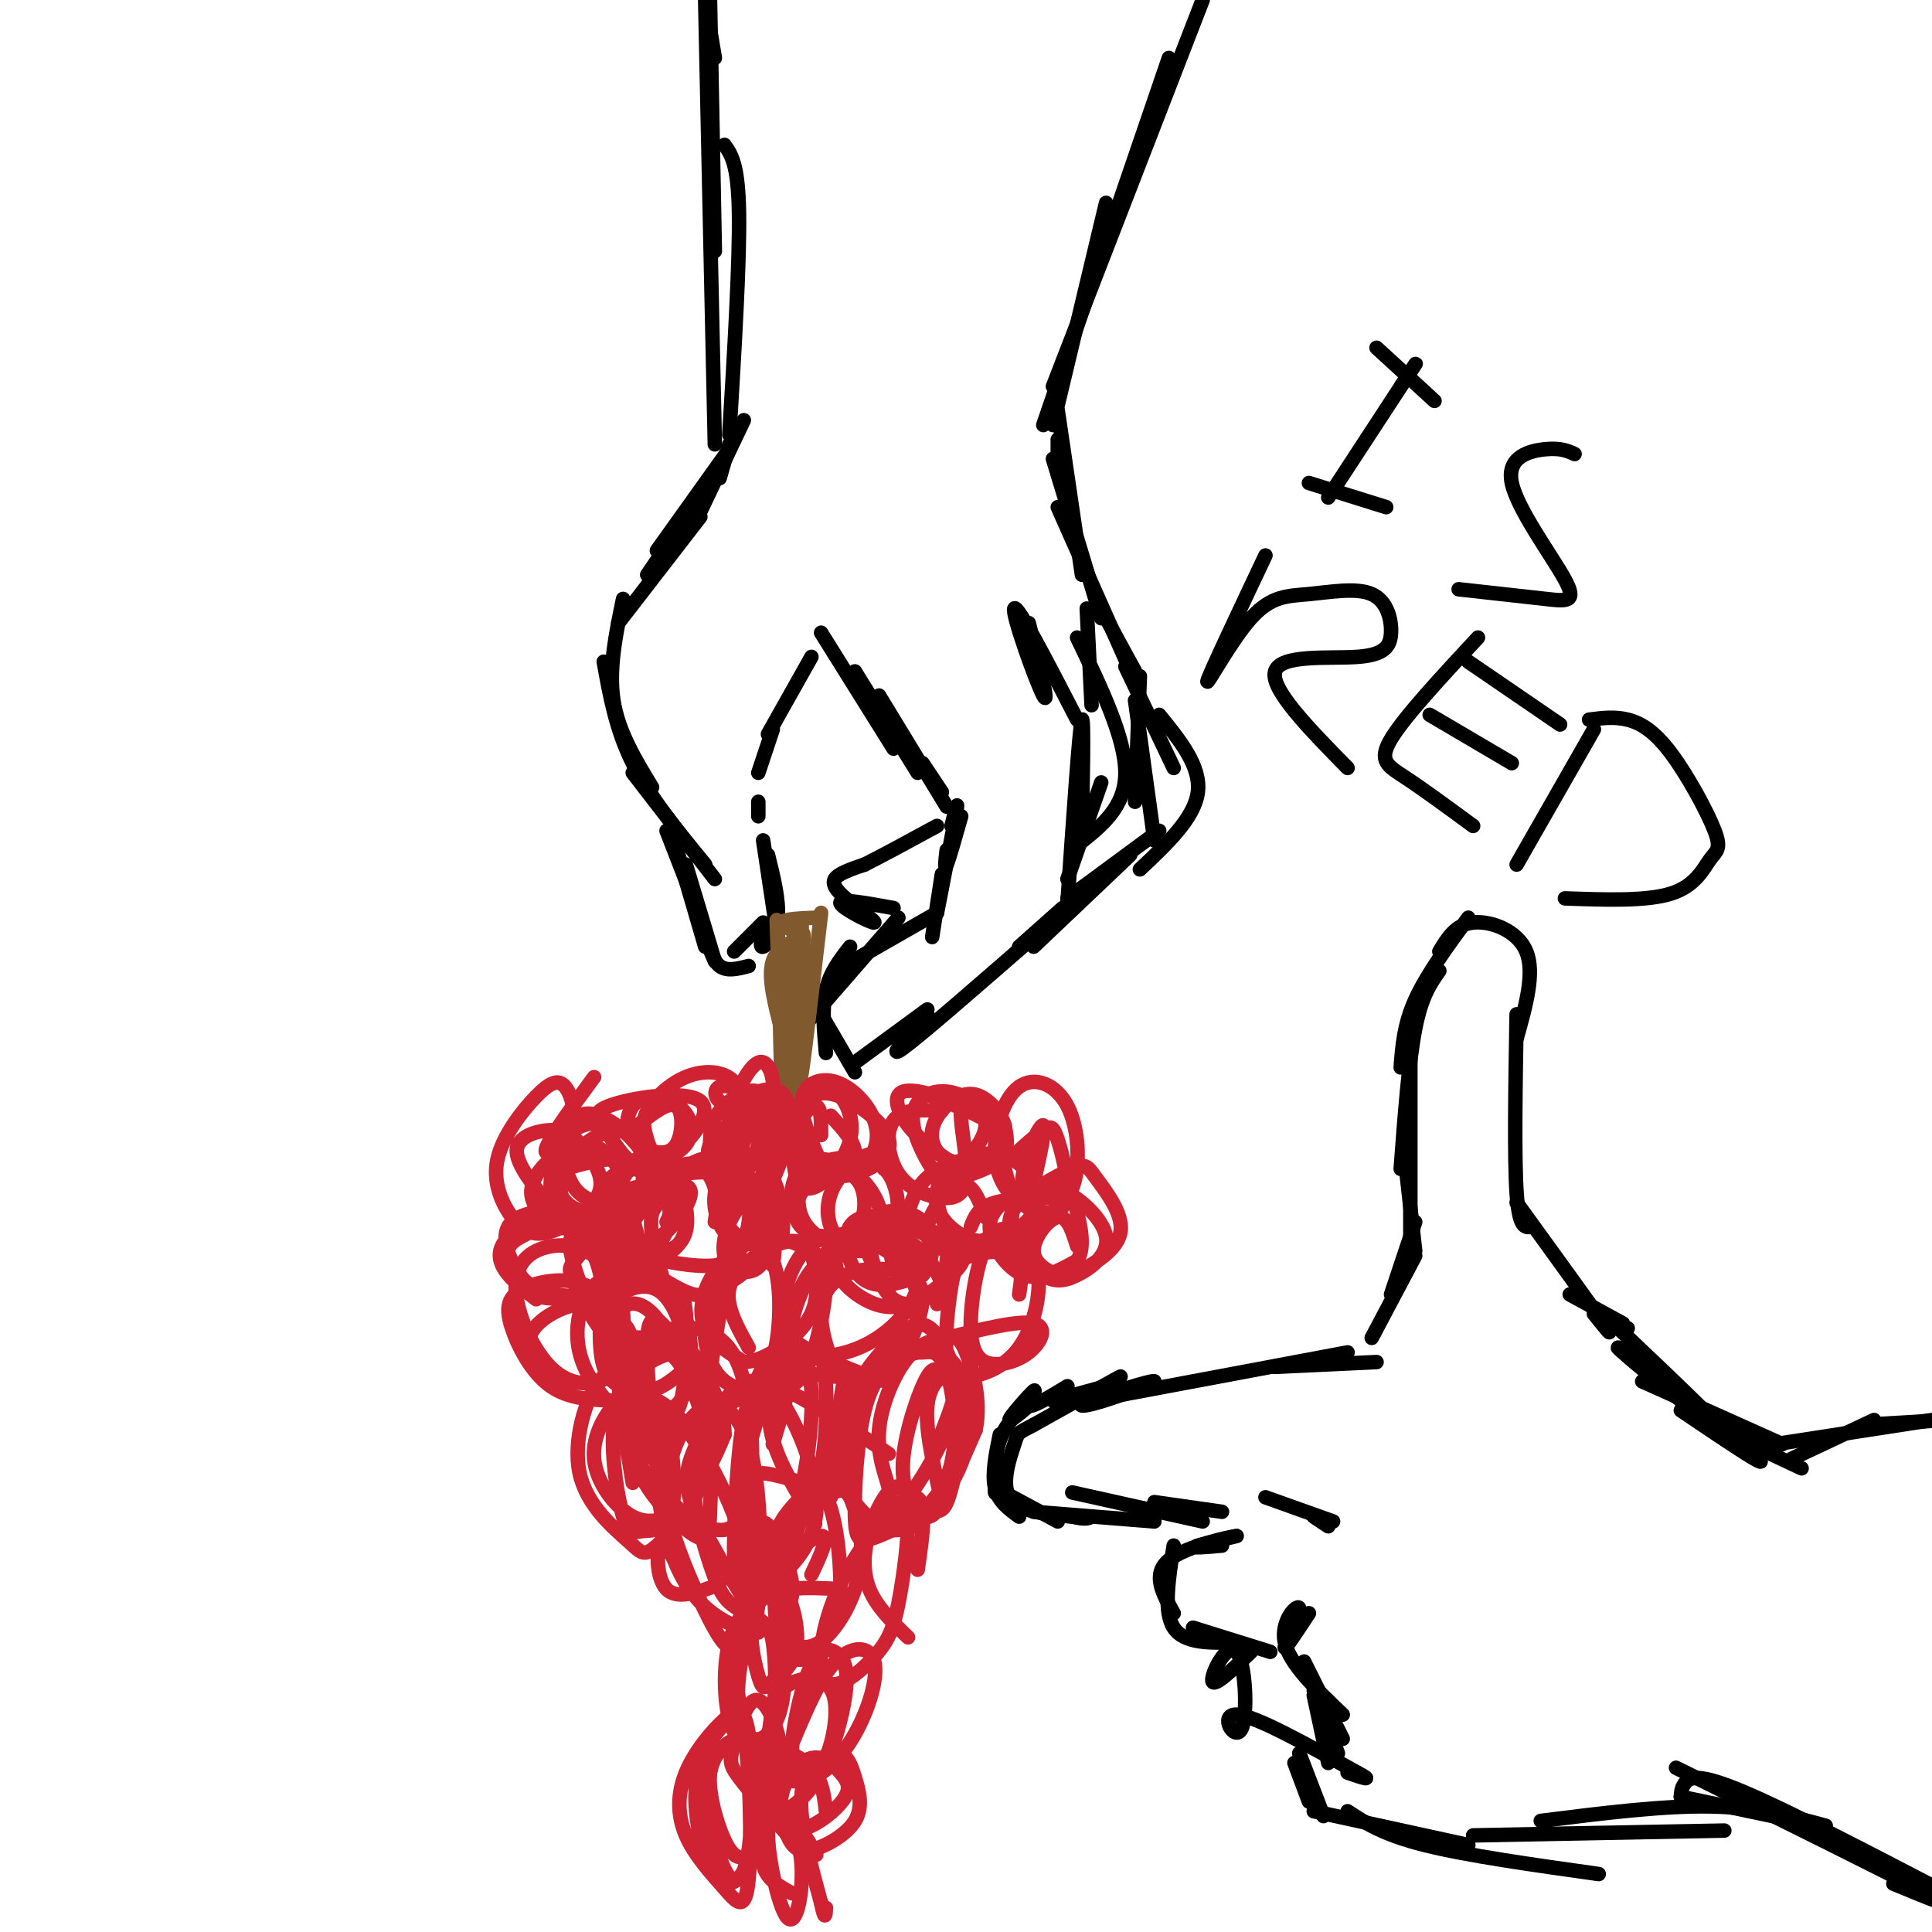 <svg viewBox='0 0 400 400' version='1.1' xmlns='http://www.w3.org/2000/svg' xmlns:xlink='http://www.w3.org/1999/xlink'><g fill='none' stroke='rgb(0,0,0)' stroke-width='3' stroke-linecap='round' stroke-linejoin='round'><path d='M147,6c0.000,0.000 1.000,6.000 1,6'/><path d='M147,0c0.000,0.000 1.000,52.000 1,52'/><path d='M146,0c0.000,0.000 2.000,92.000 2,92'/><path d='M150,30c1.417,2.000 2.833,4.000 3,14c0.167,10.000 -0.917,28.000 -2,46'/><path d='M151,92c0.000,0.000 -2.000,7.000 -2,7'/><path d='M154,87c0.000,0.000 -10.000,21.000 -10,21'/><path d='M151,93c0.000,0.000 -15.000,21.000 -15,21'/><path d='M149,97c0.000,0.000 -15.000,22.000 -15,22'/><path d='M145,107c0.000,0.000 -17.000,22.000 -17,22'/><path d='M129,124c-1.500,7.250 -3.000,14.500 -2,21c1.000,6.500 4.500,12.250 8,18'/><path d='M125,137c1.250,7.000 2.500,14.000 6,21c3.500,7.000 9.250,14.000 15,21'/><path d='M131,160c0.000,0.000 17.000,22.000 17,22'/><path d='M249,0c0.000,0.000 -31.000,80.000 -31,80'/><path d='M242,12c0.000,0.000 -26.000,76.000 -26,76'/><path d='M229,42c0.000,0.000 -11.000,46.000 -11,46'/><path d='M138,172c0.000,0.000 7.000,18.000 7,18'/><path d='M139,172c0.000,0.000 7.000,24.000 7,24'/><path d='M142,179c0.000,0.000 6.000,20.000 6,20'/><path d='M146,193c0.750,2.917 1.500,5.833 3,7c1.500,1.167 3.750,0.583 6,0'/><path d='M152,197c0.000,0.000 6.000,-6.000 6,-6'/><path d='M158,193c-0.378,1.644 -0.756,3.289 0,3c0.756,-0.289 2.644,-2.511 3,-6c0.356,-3.489 -0.822,-8.244 -2,-13'/><path d='M161,194c0.000,0.000 -3.000,-20.000 -3,-20'/><path d='M157,169c0.000,0.000 0.000,-3.000 0,-3'/><path d='M157,160c0.000,0.000 3.000,-9.000 3,-9'/><path d='M159,152c0.000,0.000 9.000,-16.000 9,-16'/><path d='M170,131c0.000,0.000 15.000,24.000 15,24'/><path d='M177,139c0.000,0.000 13.000,21.000 13,21'/><path d='M182,144c0.000,0.000 14.000,23.000 14,23'/><path d='M191,158c0.000,0.000 4.000,6.000 4,6'/><path d='M199,169c-1.250,4.417 -2.500,8.833 -3,10c-0.500,1.167 -0.250,-0.917 0,-3'/><path d='M197,171c0.750,-3.000 1.500,-6.000 1,-3c-0.500,3.000 -2.250,12.000 -4,21'/><path d='M195,181c0.000,0.000 -2.000,13.000 -2,13'/><path d='M194,189c0.000,0.000 -21.000,12.000 -21,12'/><path d='M186,190c0.000,0.000 -20.000,23.000 -20,23'/><path d='M176,196c-2.083,2.667 -4.167,5.333 -5,9c-0.833,3.667 -0.417,8.333 0,13'/><path d='M170,210c0.000,0.000 7.000,12.000 7,12'/><path d='M177,220c0.000,0.000 15.000,-11.000 15,-11'/><path d='M192,210c-4.333,4.833 -8.667,9.667 -5,7c3.667,-2.667 15.333,-12.833 27,-23'/><path d='M211,196c0.000,0.000 9.000,-8.000 9,-8'/><path d='M221,187c1.267,-18.467 2.533,-36.933 3,-38c0.467,-1.067 0.133,15.267 0,20c-0.133,4.733 -0.067,-2.133 0,-9'/><path d='M223,149c-6.222,-12.044 -12.444,-24.089 -13,-23c-0.556,1.089 4.556,15.311 6,18c1.444,2.689 -0.778,-6.156 -3,-15'/><path d='M219,91c0.000,0.000 0.000,7.000 0,7'/><path d='M219,85c0.000,0.000 5.000,34.000 5,34'/><path d='M218,95c0.000,0.000 10.000,33.000 10,33'/><path d='M219,105c0.000,0.000 16.000,36.000 16,36'/><path d='M229,128c0.000,0.000 6.000,11.000 6,11'/><path d='M236,140c0.000,0.000 -1.000,26.000 -1,26'/><path d='M235,145c0.000,0.000 4.000,29.000 4,29'/><path d='M240,172c0.000,0.000 -19.000,14.000 -19,14'/><path d='M234,177c0.000,0.000 -20.000,19.000 -20,19'/><path d='M225,126c0.000,0.000 1.000,20.000 1,20'/><path d='M223,132c5.000,10.417 10.000,20.833 10,28c0.000,7.167 -5.000,11.083 -10,15'/><path d='M228,162c0.000,0.000 -7.000,20.000 -7,20'/><path d='M185,188c-5.646,-1.029 -11.292,-2.057 -11,-1c0.292,1.057 6.522,4.201 7,4c0.478,-0.201 -4.794,-3.746 -7,-6c-2.206,-2.254 -1.344,-3.215 0,-4c1.344,-0.785 3.172,-1.392 5,-2'/><path d='M179,179c3.333,-1.667 9.167,-4.833 15,-8'/><path d='M233,138c0.000,0.000 10.000,21.000 10,21'/><path d='M240,148c4.333,5.333 8.667,10.667 8,16c-0.667,5.333 -6.333,10.667 -12,16'/></g>
<g fill='none' stroke='rgb(129,89,47)' stroke-width='3' stroke-linecap='round' stroke-linejoin='round'><path d='M170,189c-1.667,14.333 -3.333,28.667 -4,33c-0.667,4.333 -0.333,-1.333 0,-7'/><path d='M166,202c0.308,-6.438 0.616,-12.876 0,-5c-0.616,7.876 -2.157,30.066 -2,27c0.157,-3.066 2.011,-31.389 2,-32c-0.011,-0.611 -1.888,26.489 -2,30c-0.112,3.511 1.539,-16.568 2,-23c0.461,-6.432 -0.270,0.784 -1,8'/><path d='M165,207c-0.167,1.667 -0.083,1.833 0,2'/><path d='M169,190c-3.458,0.143 -6.917,0.286 -7,1c-0.083,0.714 3.208,2.000 3,3c-0.208,1.000 -3.917,1.714 -5,5c-1.083,3.286 0.458,9.143 2,15'/><path d='M161,192c0.000,0.000 1.000,41.000 1,41'/><path d='M161,196c-0.167,-4.167 -0.333,-8.333 0,-3c0.333,5.333 1.167,20.167 2,35'/><path d='M164,196c0.000,0.000 1.000,36.000 1,36'/><path d='M162,202c0.000,0.000 2.000,28.000 2,28'/></g>
<g fill='none' stroke='rgb(207,34,51)' stroke-width='3' stroke-linecap='round' stroke-linejoin='round'><path d='M154,229c-2.102,7.133 -4.204,14.265 -3,13c1.204,-1.265 5.715,-10.928 6,-14c0.285,-3.072 -3.655,0.446 -5,6c-1.345,5.554 -0.095,13.143 2,15c2.095,1.857 5.033,-2.018 7,-7c1.967,-4.982 2.961,-11.070 2,-14c-0.961,-2.930 -3.876,-2.703 -6,-2c-2.124,0.703 -3.456,1.882 -4,6c-0.544,4.118 -0.298,11.177 1,11c1.298,-0.177 3.649,-7.588 6,-15'/><path d='M160,228c0.622,-4.688 -0.822,-8.909 -3,-8c-2.178,0.909 -5.088,6.946 -6,12c-0.912,5.054 0.176,9.123 2,11c1.824,1.877 4.384,1.561 6,0c1.616,-1.561 2.289,-4.368 2,-8c-0.289,-3.632 -1.539,-8.088 -4,-9c-2.461,-0.912 -6.133,1.722 -8,4c-1.867,2.278 -1.928,4.201 -2,7c-0.072,2.799 -0.154,6.473 2,8c2.154,1.527 6.545,0.907 9,-1c2.455,-1.907 2.976,-5.099 3,-9c0.024,-3.901 -0.447,-8.509 -3,-8c-2.553,0.509 -7.187,6.137 -9,10c-1.813,3.863 -0.804,5.961 1,7c1.804,1.039 4.402,1.020 7,1'/><path d='M157,245c1.772,-2.212 2.702,-8.242 3,-12c0.298,-3.758 -0.035,-5.242 -3,-4c-2.965,1.242 -8.561,5.212 -10,8c-1.439,2.788 1.281,4.394 4,6'/><path d='M170,235c0.003,-2.822 0.006,-5.643 -1,-6c-1.006,-0.357 -3.022,1.751 -4,5c-0.978,3.249 -0.918,7.638 0,10c0.918,2.362 2.695,2.697 5,1c2.305,-1.697 5.140,-5.427 6,-9c0.860,-3.573 -0.254,-6.990 -2,-9c-1.746,-2.010 -4.122,-2.613 -6,-1c-1.878,1.613 -3.257,5.442 -3,9c0.257,3.558 2.152,6.845 5,8c2.848,1.155 6.650,0.177 9,-2c2.350,-2.177 3.248,-5.553 2,-9c-1.248,-3.447 -4.644,-6.967 -8,-8c-3.356,-1.033 -6.673,0.419 -7,4c-0.327,3.581 2.337,9.290 5,15'/><path d='M171,243c4.091,1.763 11.820,-1.328 13,-5c1.180,-3.672 -4.187,-7.925 -8,-10c-3.813,-2.075 -6.071,-1.973 -8,-1c-1.929,0.973 -3.527,2.818 -3,6c0.527,3.182 3.180,7.703 6,9c2.820,1.297 5.806,-0.629 6,-3c0.194,-2.371 -2.403,-5.185 -5,-8'/><path d='M195,230c-4.110,-0.241 -8.220,-0.481 -10,2c-1.780,2.481 -1.231,7.684 1,11c2.231,3.316 6.144,4.746 9,5c2.856,0.254 4.654,-0.669 5,-4c0.346,-3.331 -0.759,-9.072 -1,-12c-0.241,-2.928 0.382,-3.045 -2,-4c-2.382,-0.955 -7.770,-2.749 -10,-2c-2.230,0.749 -1.303,4.040 1,7c2.303,2.960 5.982,5.590 8,7c2.018,1.410 2.375,1.600 4,0c1.625,-1.600 4.519,-4.990 4,-8c-0.519,-3.010 -4.450,-5.639 -8,-6c-3.550,-0.361 -6.719,1.547 -7,5c-0.281,3.453 2.327,8.451 4,11c1.673,2.549 2.412,2.648 5,2c2.588,-0.648 7.025,-2.042 9,-4c1.975,-1.958 1.487,-4.479 1,-7'/><path d='M208,233c-0.683,-2.430 -2.890,-5.004 -5,-6c-2.110,-0.996 -4.124,-0.413 -6,1c-1.876,1.413 -3.613,3.658 -4,6c-0.387,2.342 0.577,4.782 3,6c2.423,1.218 6.306,1.212 9,0c2.694,-1.212 4.198,-3.632 2,-6c-2.198,-2.368 -8.099,-4.684 -14,-7'/><path d='M155,226c-2.414,-0.735 -4.828,-1.469 -6,-1c-1.172,0.469 -1.101,2.143 0,3c1.101,0.857 3.233,0.899 4,0c0.767,-0.899 0.169,-2.740 -1,-4c-1.169,-1.260 -2.908,-1.941 -5,-2c-2.092,-0.059 -4.537,0.503 -7,2c-2.463,1.497 -4.945,3.929 -6,6c-1.055,2.071 -0.684,3.783 0,6c0.684,2.217 1.682,4.941 5,3c3.318,-1.941 8.956,-8.545 6,-11c-2.956,-2.455 -14.505,-0.760 -19,1c-4.495,1.760 -1.937,3.585 0,6c1.937,2.415 3.252,5.419 6,6c2.748,0.581 6.928,-1.263 9,-3c2.072,-1.737 2.036,-3.369 2,-5'/><path d='M143,233c-0.215,-1.824 -1.753,-3.885 -4,-5c-2.247,-1.115 -5.202,-1.284 -7,0c-1.798,1.284 -2.437,4.021 -2,6c0.437,1.979 1.952,3.201 4,4c2.048,0.799 4.628,1.177 6,-1c1.372,-2.177 1.535,-6.908 0,-8c-1.535,-1.092 -4.767,1.454 -8,4'/><path d='M133,243c-1.498,-1.468 -2.995,-2.936 -6,-3c-3.005,-0.064 -7.516,1.277 -10,2c-2.484,0.723 -2.941,0.829 -3,3c-0.059,2.171 0.281,6.406 3,8c2.719,1.594 7.817,0.546 11,-1c3.183,-1.546 4.449,-3.589 5,-7c0.551,-3.411 0.386,-8.190 -2,-10c-2.386,-1.810 -6.992,-0.651 -10,2c-3.008,2.651 -4.418,6.794 -5,10c-0.582,3.206 -0.338,5.475 2,7c2.338,1.525 6.769,2.305 10,1c3.231,-1.305 5.262,-4.694 6,-8c0.738,-3.306 0.184,-6.530 -1,-9c-1.184,-2.470 -2.998,-4.188 -6,-5c-3.002,-0.812 -7.193,-0.719 -9,2c-1.807,2.719 -1.231,8.062 1,11c2.231,2.938 6.115,3.469 10,4'/><path d='M129,250c3.184,-0.795 6.143,-4.782 5,-9c-1.143,-4.218 -6.387,-8.668 -10,-10c-3.613,-1.332 -5.595,0.453 -7,4c-1.405,3.547 -2.235,8.857 -1,12c1.235,3.143 4.534,4.120 7,4c2.466,-0.120 4.101,-1.336 5,-3c0.899,-1.664 1.064,-3.777 0,-6c-1.064,-2.223 -3.357,-4.554 -6,-5c-2.643,-0.446 -5.635,0.995 -8,3c-2.365,2.005 -4.104,4.573 -4,7c0.104,2.427 2.052,4.714 4,7'/><path d='M138,253c0.568,-1.131 1.135,-2.262 0,-4c-1.135,-1.738 -3.974,-4.082 -7,-3c-3.026,1.082 -6.240,5.589 -7,9c-0.760,3.411 0.935,5.726 3,7c2.065,1.274 4.501,1.506 7,-1c2.499,-2.506 5.060,-7.750 6,-11c0.940,-3.250 0.259,-4.508 -2,-6c-2.259,-1.492 -6.096,-3.220 -9,-1c-2.904,2.220 -4.875,8.386 -5,12c-0.125,3.614 1.597,4.676 5,5c3.403,0.324 8.487,-0.091 11,-2c2.513,-1.909 2.457,-5.314 2,-8c-0.457,-2.686 -1.313,-4.653 -3,-6c-1.687,-1.347 -4.205,-2.072 -7,-2c-2.795,0.072 -5.868,0.943 -7,4c-1.132,3.057 -0.323,8.302 2,11c2.323,2.698 6.162,2.849 10,3'/><path d='M137,260c2.988,-0.722 5.459,-4.028 5,-8c-0.459,-3.972 -3.847,-8.609 -6,-11c-2.153,-2.391 -3.070,-2.536 -5,0c-1.930,2.536 -4.874,7.751 -5,11c-0.126,3.249 2.564,4.531 5,5c2.436,0.469 4.617,0.126 7,-2c2.383,-2.126 4.966,-6.036 5,-8c0.034,-1.964 -2.483,-1.982 -5,-2'/><path d='M162,256c-0.721,-2.267 -1.442,-4.534 -3,-6c-1.558,-1.466 -3.954,-2.131 -6,0c-2.046,2.131 -3.743,7.059 -3,10c0.743,2.941 3.925,3.896 6,3c2.075,-0.896 3.044,-3.642 4,-6c0.956,-2.358 1.901,-4.328 1,-8c-0.901,-3.672 -3.646,-9.045 -6,-10c-2.354,-0.955 -4.317,2.508 -5,6c-0.683,3.492 -0.088,7.012 1,9c1.088,1.988 2.668,2.444 5,3c2.332,0.556 5.416,1.210 6,-2c0.584,-3.210 -1.333,-10.286 -4,-13c-2.667,-2.714 -6.086,-1.068 -8,1c-1.914,2.068 -2.323,4.557 -2,7c0.323,2.443 1.378,4.841 3,6c1.622,1.159 3.811,1.080 6,1'/><path d='M157,257c1.820,-0.893 3.369,-3.626 4,-6c0.631,-2.374 0.344,-4.389 -1,-7c-1.344,-2.611 -3.747,-5.818 -6,-3c-2.253,2.818 -4.358,11.662 -3,15c1.358,3.338 6.179,1.169 11,-1'/><path d='M183,242c-0.540,-1.721 -1.079,-3.443 -3,-3c-1.921,0.443 -5.223,3.050 -7,6c-1.777,2.950 -2.030,6.244 -1,9c1.030,2.756 3.342,4.976 6,5c2.658,0.024 5.663,-2.148 7,-5c1.337,-2.852 1.007,-6.385 0,-9c-1.007,-2.615 -2.692,-4.311 -6,-5c-3.308,-0.689 -8.238,-0.369 -11,2c-2.762,2.369 -3.356,6.788 -2,10c1.356,3.212 4.663,5.218 8,6c3.337,0.782 6.705,0.341 8,-2c1.295,-2.341 0.515,-6.580 -2,-10c-2.515,-3.420 -6.767,-6.020 -10,-6c-3.233,0.020 -5.447,2.659 -6,6c-0.553,3.341 0.556,7.383 3,9c2.444,1.617 6.222,0.808 10,0'/><path d='M177,255c2.179,-2.065 2.625,-7.227 1,-10c-1.625,-2.773 -5.322,-3.156 -8,-2c-2.678,1.156 -4.336,3.850 -5,6c-0.664,2.150 -0.332,3.757 1,5c1.332,1.243 3.666,2.121 6,3'/><path d='M204,252c-0.871,-2.406 -1.743,-4.811 -3,-6c-1.257,-1.189 -2.900,-1.160 -5,1c-2.100,2.160 -4.656,6.451 -4,9c0.656,2.549 4.523,3.355 9,3c4.477,-0.355 9.565,-1.872 12,-5c2.435,-3.128 2.217,-7.866 0,-11c-2.217,-3.134 -6.434,-4.663 -10,-4c-3.566,0.663 -6.479,3.518 -8,6c-1.521,2.482 -1.648,4.590 0,7c1.648,2.410 5.071,5.122 9,5c3.929,-0.122 8.363,-3.077 10,-6c1.637,-2.923 0.478,-5.813 -1,-8c-1.478,-2.187 -3.274,-3.672 -6,-4c-2.726,-0.328 -6.380,0.500 -9,2c-2.620,1.500 -4.205,3.673 -4,7c0.205,3.327 2.202,7.808 5,9c2.798,1.192 6.399,-0.904 10,-3'/><path d='M209,254c1.404,-2.962 -0.088,-8.866 -1,-12c-0.912,-3.134 -1.246,-3.498 -4,-3c-2.754,0.498 -7.930,1.856 -11,4c-3.070,2.144 -4.035,5.072 -5,8'/><path d='M125,260c-3.311,-2.652 -6.621,-5.304 -7,-3c-0.379,2.304 2.174,9.565 4,13c1.826,3.435 2.925,3.043 3,0c0.075,-3.043 -0.874,-8.737 -3,-12c-2.126,-3.263 -5.428,-4.096 -8,-4c-2.572,0.096 -4.413,1.121 -6,2c-1.587,0.879 -2.920,1.613 -3,4c-0.080,2.387 1.092,6.429 5,8c3.908,1.571 10.553,0.672 14,0c3.447,-0.672 3.696,-1.116 4,-3c0.304,-1.884 0.664,-5.207 0,-8c-0.664,-2.793 -2.353,-5.056 -7,-6c-4.647,-0.944 -12.251,-0.571 -15,2c-2.749,2.571 -0.644,7.339 1,10c1.644,2.661 2.827,3.217 5,4c2.173,0.783 5.335,1.795 8,1c2.665,-0.795 4.832,-3.398 7,-6'/><path d='M127,262c0.502,-2.998 -1.742,-7.494 -6,-9c-4.258,-1.506 -10.531,-0.021 -14,2c-3.469,2.021 -4.134,4.577 -3,7c1.134,2.423 4.067,4.711 7,7'/><path d='M185,263c-0.423,-2.703 -0.846,-5.406 -2,-7c-1.154,-1.594 -3.038,-2.079 -3,1c0.038,3.079 1.999,9.722 5,12c3.001,2.278 7.044,0.192 9,-2c1.956,-2.192 1.826,-4.490 2,-6c0.174,-1.510 0.654,-2.232 -2,-4c-2.654,-1.768 -8.441,-4.582 -13,-4c-4.559,0.582 -7.892,4.561 -8,8c-0.108,3.439 3.007,6.338 6,8c2.993,1.662 5.863,2.085 9,1c3.137,-1.085 6.541,-3.679 9,-6c2.459,-2.321 3.974,-4.368 0,-7c-3.974,-2.632 -13.436,-5.850 -18,-5c-4.564,0.850 -4.229,5.767 -3,9c1.229,3.233 3.351,4.781 6,5c2.649,0.219 5.824,-0.890 9,-2'/><path d='M191,264c2.085,-2.329 2.796,-7.150 1,-10c-1.796,-2.850 -6.099,-3.729 -9,-3c-2.901,0.729 -4.400,3.065 -4,6c0.400,2.935 2.700,6.467 5,10'/><path d='M223,258c-0.993,-3.180 -1.987,-6.361 -4,-6c-2.013,0.361 -5.047,4.262 -5,7c0.047,2.738 3.175,4.311 5,5c1.825,0.689 2.349,0.492 5,-1c2.651,-1.492 7.431,-4.279 8,-8c0.569,-3.721 -3.073,-8.377 -5,-11c-1.927,-2.623 -2.138,-3.213 -5,-2c-2.862,1.213 -8.376,4.228 -11,7c-2.624,2.772 -2.358,5.300 -1,8c1.358,2.700 3.807,5.571 6,7c2.193,1.429 4.131,1.415 7,0c2.869,-1.415 6.671,-4.232 6,-8c-0.671,-3.768 -5.815,-8.488 -10,-10c-4.185,-1.512 -7.410,0.182 -10,2c-2.590,1.818 -4.543,3.759 -4,7c0.543,3.241 3.584,7.783 7,9c3.416,1.217 7.208,-0.892 11,-3'/><path d='M223,261c1.753,-2.547 0.635,-7.415 0,-10c-0.635,-2.585 -0.786,-2.888 -4,-3c-3.214,-0.112 -9.490,-0.032 -13,1c-3.510,1.032 -4.255,3.016 -5,5'/><path d='M148,253c0.373,-2.199 0.746,-4.399 0,-7c-0.746,-2.601 -2.612,-5.604 -6,-5c-3.388,0.604 -8.300,4.815 -10,8c-1.700,3.185 -0.190,5.345 0,7c0.190,1.655 -0.940,2.806 2,4c2.940,1.194 9.950,2.430 14,2c4.050,-0.430 5.140,-2.527 6,-5c0.860,-2.473 1.490,-5.322 1,-8c-0.490,-2.678 -2.101,-5.186 -6,-6c-3.899,-0.814 -10.085,0.065 -14,2c-3.915,1.935 -5.560,4.926 -7,7c-1.440,2.074 -2.674,3.229 0,6c2.674,2.771 9.255,7.156 13,9c3.745,1.844 4.654,1.145 7,0c2.346,-1.145 6.129,-2.738 8,-6c1.871,-3.262 1.832,-8.194 1,-12c-0.832,-3.806 -2.455,-6.486 -5,-8c-2.545,-1.514 -6.013,-1.861 -9,0c-2.987,1.861 -5.494,5.931 -8,10'/><path d='M135,251c-0.833,4.333 1.083,10.167 3,16'/><path d='M140,279c-1.927,-3.196 -3.854,-6.393 -6,-8c-2.146,-1.607 -4.511,-1.626 -6,1c-1.489,2.626 -2.101,7.896 -1,12c1.101,4.104 3.916,7.042 7,8c3.084,0.958 6.438,-0.065 8,-4c1.562,-3.935 1.334,-10.782 0,-15c-1.334,-4.218 -3.773,-5.809 -7,-7c-3.227,-1.191 -7.243,-1.984 -10,-1c-2.757,0.984 -4.256,3.743 -5,7c-0.744,3.257 -0.733,7.010 1,11c1.733,3.990 5.190,8.216 8,10c2.810,1.784 4.975,1.127 7,1c2.025,-0.127 3.910,0.278 5,-4c1.090,-4.278 1.386,-13.238 1,-18c-0.386,-4.762 -1.454,-5.326 -4,-6c-2.546,-0.674 -6.569,-1.459 -9,-2c-2.431,-0.541 -3.270,-0.838 -4,3c-0.730,3.838 -1.351,11.811 0,16c1.351,4.189 4.676,4.595 8,5'/><path d='M133,288c2.650,0.256 5.276,-1.606 7,-3c1.724,-1.394 2.544,-2.322 2,-6c-0.544,-3.678 -2.454,-10.106 -6,-12c-3.546,-1.894 -8.727,0.744 -10,4c-1.273,3.256 1.364,7.128 4,11'/><path d='M160,262c0.297,-1.983 0.594,-3.966 0,-5c-0.594,-1.034 -2.079,-1.120 -4,-1c-1.921,0.120 -4.276,0.446 -6,7c-1.724,6.554 -2.816,19.336 -3,25c-0.184,5.664 0.538,4.209 3,3c2.462,-1.209 6.662,-2.174 9,-7c2.338,-4.826 2.813,-13.515 2,-19c-0.813,-5.485 -2.915,-7.768 -5,-8c-2.085,-0.232 -4.155,1.585 -6,4c-1.845,2.415 -3.466,5.427 -4,10c-0.534,4.573 0.021,10.705 3,14c2.979,3.295 8.384,3.751 12,3c3.616,-0.751 5.444,-2.711 7,-7c1.556,-4.289 2.842,-10.907 3,-15c0.158,-4.093 -0.811,-5.661 -3,-7c-2.189,-1.339 -5.598,-2.450 -8,-3c-2.402,-0.550 -3.799,-0.539 -6,1c-2.201,1.539 -5.208,4.607 -7,8c-1.792,3.393 -2.369,7.112 -1,10c1.369,2.888 4.685,4.944 8,7'/><path d='M154,282c3.752,-0.040 9.132,-3.641 12,-7c2.868,-3.359 3.224,-6.475 3,-10c-0.224,-3.525 -1.029,-7.460 -4,-8c-2.971,-0.540 -8.108,2.316 -11,5c-2.892,2.684 -3.541,5.195 -3,8c0.541,2.805 2.270,5.902 4,9'/><path d='M194,270c0.859,-0.756 1.719,-1.511 1,-4c-0.719,-2.489 -3.016,-6.711 -7,-9c-3.984,-2.289 -9.654,-2.645 -14,0c-4.346,2.645 -7.367,8.292 -9,13c-1.633,4.708 -1.879,8.478 1,10c2.879,1.522 8.883,0.796 14,-2c5.117,-2.796 9.349,-7.661 10,-12c0.651,-4.339 -2.278,-8.151 -7,-9c-4.722,-0.849 -11.238,1.266 -15,6c-3.762,4.734 -4.771,12.086 -5,16c-0.229,3.914 0.322,4.391 3,5c2.678,0.609 7.481,1.352 11,1c3.519,-0.352 5.753,-1.799 8,-4c2.247,-2.201 4.508,-5.156 5,-9c0.492,-3.844 -0.786,-8.577 -5,-12c-4.214,-3.423 -11.365,-5.537 -16,-3c-4.635,2.537 -6.753,9.725 -7,14c-0.247,4.275 1.376,5.638 3,7'/><path d='M165,278c3.595,2.588 11.082,5.558 15,7c3.918,1.442 4.265,1.357 6,-2c1.735,-3.357 4.857,-9.985 5,-14c0.143,-4.015 -2.694,-5.419 -6,-6c-3.306,-0.581 -7.082,-0.341 -10,1c-2.918,1.341 -4.978,3.784 -5,8c-0.022,4.216 1.994,10.205 4,13c2.006,2.795 4.003,2.398 6,2'/><path d='M211,268c0.489,-3.311 0.978,-6.622 -1,-8c-1.978,-1.378 -6.424,-0.824 -9,0c-2.576,0.824 -3.282,1.918 -4,6c-0.718,4.082 -1.450,11.152 -1,15c0.450,3.848 2.081,4.473 5,4c2.919,-0.473 7.128,-2.045 10,-6c2.872,-3.955 4.409,-10.295 4,-15c-0.409,-4.705 -2.763,-7.777 -5,-9c-2.237,-1.223 -4.355,-0.597 -6,3c-1.645,3.597 -2.816,10.166 -3,15c-0.184,4.834 0.621,7.935 3,9c2.379,1.065 6.333,0.094 9,-2c2.667,-2.094 4.048,-5.313 1,-6c-3.048,-0.687 -10.524,1.156 -18,3'/><path d='M133,299c-0.225,-2.022 -0.450,-4.044 -1,-3c-0.550,1.044 -1.425,5.154 1,10c2.425,4.846 8.148,10.427 11,12c2.852,1.573 2.831,-0.863 3,-5c0.169,-4.137 0.526,-9.974 -1,-17c-1.526,-7.026 -4.937,-15.240 -8,-16c-3.063,-0.760 -5.779,5.933 -7,11c-1.221,5.067 -0.947,8.507 2,13c2.947,4.493 8.566,10.040 13,12c4.434,1.960 7.684,0.333 9,-6c1.316,-6.333 0.696,-17.371 -1,-24c-1.696,-6.629 -4.470,-8.849 -7,-10c-2.530,-1.151 -4.815,-1.234 -7,-1c-2.185,0.234 -4.271,0.787 -6,3c-1.729,2.213 -3.103,6.088 -4,9c-0.897,2.912 -1.318,4.861 1,9c2.318,4.139 7.377,10.468 11,11c3.623,0.532 5.812,-4.734 8,-10'/><path d='M150,297c0.078,-5.082 -3.727,-12.788 -6,-16c-2.273,-3.212 -3.015,-1.930 -5,-1c-1.985,0.930 -5.212,1.507 -7,5c-1.788,3.493 -2.135,9.902 -1,15c1.135,5.098 3.753,8.885 6,11c2.247,2.115 4.124,2.557 6,3'/><path d='M160,299c2.372,-7.881 4.744,-15.762 4,-18c-0.744,-2.238 -4.605,1.168 -7,5c-2.395,3.832 -3.324,8.092 -4,15c-0.676,6.908 -1.099,16.464 -1,21c0.099,4.536 0.719,4.050 3,3c2.281,-1.050 6.222,-2.666 9,-10c2.778,-7.334 4.395,-20.388 4,-27c-0.395,-6.612 -2.800,-6.782 -5,-7c-2.200,-0.218 -4.196,-0.483 -6,4c-1.804,4.483 -3.417,13.713 -3,21c0.417,7.287 2.862,12.631 6,13c3.138,0.369 6.968,-4.236 9,-11c2.032,-6.764 2.265,-15.685 2,-21c-0.265,-5.315 -1.030,-7.023 -3,-7c-1.970,0.023 -5.146,1.775 -7,5c-1.854,3.225 -2.387,7.921 -1,13c1.387,5.079 4.693,10.539 8,16'/><path d='M168,314c1.333,2.667 0.667,1.333 0,0'/><path d='M194,299c1.804,-4.525 3.609,-9.050 4,-12c0.391,-2.950 -0.631,-4.325 -3,-6c-2.369,-1.675 -6.083,-3.649 -10,0c-3.917,3.649 -8.036,12.921 -10,18c-1.964,5.079 -1.772,5.965 0,9c1.772,3.035 5.124,8.217 10,8c4.876,-0.217 11.277,-5.835 14,-13c2.723,-7.165 1.768,-15.879 -1,-20c-2.768,-4.121 -7.349,-3.650 -11,-2c-3.651,1.650 -6.373,4.479 -8,11c-1.627,6.521 -2.160,16.732 -2,22c0.160,5.268 1.012,5.591 5,4c3.988,-1.591 11.113,-5.097 14,-12c2.887,-6.903 1.536,-17.203 0,-22c-1.536,-4.797 -3.257,-4.090 -5,-4c-1.743,0.090 -3.508,-0.437 -6,1c-2.492,1.437 -5.712,4.839 -8,10c-2.288,5.161 -3.644,12.080 -5,19'/><path d='M156,308c-0.437,-1.425 -0.875,-2.850 1,-3c1.875,-0.150 6.061,0.974 9,2c2.939,1.026 4.630,1.954 6,-4c1.370,-5.954 2.419,-18.790 3,-17c0.581,1.790 0.693,18.208 2,26c1.307,7.792 3.810,6.960 8,2c4.190,-4.960 10.066,-14.046 12,-21c1.934,-6.954 -0.073,-11.776 -2,-15c-1.927,-3.224 -3.774,-4.850 -7,-3c-3.226,1.850 -7.830,7.178 -10,11c-2.170,3.822 -1.908,6.140 -2,10c-0.092,3.860 -0.540,9.261 0,13c0.540,3.739 2.069,5.814 5,7c2.931,1.186 7.266,1.482 11,-2c3.734,-3.482 6.867,-10.741 10,-18'/><path d='M202,296c1.235,-6.214 -0.677,-12.750 -2,-16c-1.323,-3.250 -2.056,-3.213 -4,-3c-1.944,0.213 -5.100,0.603 -8,4c-2.900,3.397 -5.544,9.799 -6,15c-0.456,5.201 1.276,9.199 2,12c0.724,2.801 0.441,4.404 2,5c1.559,0.596 4.962,0.184 7,0c2.038,-0.184 2.711,-0.139 4,-5c1.289,-4.861 3.194,-14.626 3,-19c-0.194,-4.374 -2.486,-3.356 -4,-4c-1.514,-0.644 -2.250,-2.951 -4,0c-1.750,2.951 -4.513,11.158 -5,17c-0.487,5.842 1.303,9.317 3,11c1.697,1.683 3.303,1.572 5,-2c1.697,-3.572 3.486,-10.607 4,-16c0.514,-5.393 -0.246,-9.144 -2,-10c-1.754,-0.856 -4.501,1.184 -5,6c-0.499,4.816 1.251,12.408 3,20'/><path d='M184,301c-8.354,-5.555 -16.708,-11.110 -21,-13c-4.292,-1.890 -4.521,-0.116 -6,5c-1.479,5.116 -4.209,13.574 -4,20c0.209,6.426 3.356,10.819 5,13c1.644,2.181 1.783,2.149 4,0c2.217,-2.149 6.510,-6.416 7,-13c0.490,-6.584 -2.825,-15.484 -6,-21c-3.175,-5.516 -6.212,-7.647 -10,-5c-3.788,2.647 -8.329,10.072 -10,15c-1.671,4.928 -0.473,7.359 1,12c1.473,4.641 3.220,11.494 5,15c1.780,3.506 3.593,3.667 5,5c1.407,1.333 2.407,3.838 3,-2c0.593,-5.838 0.777,-20.018 -1,-29c-1.777,-8.982 -5.517,-12.764 -9,-12c-3.483,0.764 -6.709,6.076 -8,11c-1.291,4.924 -0.645,9.462 0,14'/><path d='M139,316c2.083,7.404 7.291,18.915 10,23c2.709,4.085 2.919,0.746 4,-3c1.081,-3.746 3.031,-7.898 1,-16c-2.031,-8.102 -8.044,-20.154 -12,-24c-3.956,-3.846 -5.854,0.516 -6,7c-0.146,6.484 1.461,15.092 4,21c2.539,5.908 6.011,9.117 9,11c2.989,1.883 5.494,2.442 8,3'/><path d='M168,326c1.906,-4.039 3.812,-8.079 2,-8c-1.812,0.079 -7.342,4.276 -9,10c-1.658,5.724 0.557,12.976 3,15c2.443,2.024 5.115,-1.180 7,-4c1.885,-2.820 2.984,-5.256 3,-11c0.016,-5.744 -1.050,-14.798 -3,-18c-1.950,-3.202 -4.784,-0.554 -7,2c-2.216,2.554 -3.814,5.014 -4,10c-0.186,4.986 1.039,12.496 2,16c0.961,3.504 1.659,3.000 3,3c1.341,-0.000 3.324,0.502 6,-2c2.676,-2.502 6.045,-8.009 7,-14c0.955,-5.991 -0.504,-12.464 -2,-15c-1.496,-2.536 -3.030,-1.133 -5,0c-1.970,1.133 -4.377,1.997 -6,7c-1.623,5.003 -2.464,14.144 -2,19c0.464,4.856 2.232,5.428 4,6'/><path d='M167,342c0.667,1.000 0.333,0.500 0,0'/><path d='M190,325c1.113,-7.745 2.226,-15.491 -1,-15c-3.226,0.491 -10.792,9.217 -15,18c-4.208,8.783 -5.057,17.621 -3,20c2.057,2.379 7.021,-1.703 10,-5c2.979,-3.297 3.973,-5.810 5,-11c1.027,-5.190 2.087,-13.056 2,-18c-0.087,-4.944 -1.322,-6.964 -3,-6c-1.678,0.964 -3.798,4.913 -5,9c-1.202,4.087 -1.486,8.310 0,12c1.486,3.690 4.743,6.845 8,10'/><path d='M174,329c-7.141,-0.370 -14.283,-0.741 -17,3c-2.717,3.741 -1.011,11.593 0,15c1.011,3.407 1.327,2.368 3,1c1.673,-1.368 4.702,-3.067 5,-8c0.298,-4.933 -2.135,-13.101 -5,-12c-2.865,1.101 -6.160,11.471 -7,19c-0.840,7.529 0.776,12.219 3,13c2.224,0.781 5.055,-2.346 6,-8c0.945,-5.654 0.005,-13.836 -1,-18c-1.005,-4.164 -2.073,-4.312 -4,-3c-1.927,1.312 -4.711,4.084 -6,9c-1.289,4.916 -1.083,11.976 0,16c1.083,4.024 3.041,5.012 5,6'/><path d='M156,362c1.647,0.181 3.264,-2.368 4,-7c0.736,-4.632 0.589,-11.347 0,-15c-0.589,-3.653 -1.621,-4.243 -3,-4c-1.379,0.243 -3.106,1.318 -4,4c-0.894,2.682 -0.955,6.971 0,12c0.955,5.029 2.925,10.799 6,14c3.075,3.201 7.255,3.832 10,1c2.745,-2.832 4.055,-9.129 4,-13c-0.055,-3.871 -1.474,-5.316 -3,-6c-1.526,-0.684 -3.158,-0.606 -5,0c-1.842,0.606 -3.894,1.739 -5,6c-1.106,4.261 -1.267,11.651 -1,16c0.267,4.349 0.963,5.659 3,5c2.037,-0.659 5.416,-3.287 8,-8c2.584,-4.713 4.373,-11.511 5,-16c0.627,-4.489 0.092,-6.670 -1,-8c-1.092,-1.330 -2.741,-1.809 -4,-1c-1.259,0.809 -2.130,2.904 -3,5'/><path d='M167,347c-1.265,3.722 -2.926,10.527 -3,15c-0.074,4.473 1.439,6.616 4,6c2.561,-0.616 6.171,-3.990 9,-9c2.829,-5.010 4.877,-11.657 4,-15c-0.877,-3.343 -4.679,-3.384 -8,0c-3.321,3.384 -6.160,10.192 -9,17'/><path d='M159,367c-0.732,-3.161 -1.465,-6.322 -4,-7c-2.535,-0.678 -6.873,1.128 -8,7c-1.127,5.872 0.955,15.811 3,20c2.045,4.189 4.051,2.629 5,-4c0.949,-6.629 0.840,-18.326 0,-24c-0.840,-5.674 -2.410,-5.323 -5,-3c-2.590,2.323 -6.200,6.620 -8,11c-1.800,4.380 -1.791,8.844 0,13c1.791,4.156 5.365,8.003 8,11c2.635,2.997 4.332,5.143 5,-2c0.668,-7.143 0.306,-23.574 -1,-30c-1.306,-6.426 -3.557,-2.846 -5,-1c-1.443,1.846 -2.077,1.959 -3,4c-0.923,2.041 -2.133,6.011 -2,11c0.133,4.989 1.609,10.997 3,14c1.391,3.003 2.695,3.002 4,3'/><path d='M151,390c1.710,-0.393 3.986,-2.874 5,-8c1.014,-5.126 0.767,-12.896 0,-17c-0.767,-4.104 -2.053,-4.540 -4,-4c-1.947,0.540 -4.554,2.057 -5,6c-0.446,3.943 1.268,10.313 3,14c1.732,3.687 3.483,4.692 6,2c2.517,-2.692 5.802,-9.080 6,-16c0.198,-6.920 -2.689,-14.370 -5,-15c-2.311,-0.630 -4.045,5.561 -5,9c-0.955,3.439 -1.130,4.125 1,7c2.130,2.875 6.565,7.937 11,13'/><path d='M149,272c-2.184,12.849 -4.368,25.697 -5,33c-0.632,7.303 0.288,9.060 3,14c2.712,4.940 7.215,13.064 10,16c2.785,2.936 3.851,0.685 5,-1c1.149,-1.685 2.380,-2.802 2,-6c-0.380,-3.198 -2.372,-8.476 -4,-11c-1.628,-2.524 -2.894,-2.292 -4,0c-1.106,2.292 -2.053,6.646 -3,11'/><path d='M171,375c-0.373,-3.240 -0.747,-6.481 -3,-9c-2.253,-2.519 -6.386,-4.318 -8,-2c-1.614,2.318 -0.708,8.752 1,12c1.708,3.248 4.218,3.309 7,2c2.782,-1.309 5.836,-3.989 7,-6c1.164,-2.011 0.437,-3.354 -1,-5c-1.437,-1.646 -3.585,-3.595 -6,-3c-2.415,0.595 -5.098,3.732 -6,7c-0.902,3.268 -0.025,6.665 1,9c1.025,2.335 2.197,3.609 5,3c2.803,-0.609 7.237,-3.100 9,-6c1.763,-2.900 0.854,-6.210 0,-9c-0.854,-2.790 -1.653,-5.059 -4,-5c-2.347,0.059 -6.242,2.445 -7,8c-0.758,5.555 1.621,14.277 4,23'/><path d='M170,394c0.833,4.000 0.917,2.500 1,1'/><path d='M169,384c-1.455,-2.580 -2.911,-5.160 -5,-7c-2.089,-1.840 -4.813,-2.939 -5,2c-0.187,4.939 2.162,15.916 4,18c1.838,2.084 3.164,-4.726 3,-10c-0.164,-5.274 -1.817,-9.012 -3,-11c-1.183,-1.988 -1.895,-2.228 -3,0c-1.105,2.228 -2.601,6.922 -2,10c0.601,3.078 3.301,4.539 6,6'/><path d='M139,277c-0.473,-0.996 -0.946,-1.991 -2,-3c-1.054,-1.009 -2.690,-2.030 -3,3c-0.310,5.030 0.704,16.111 2,22c1.296,5.889 2.873,6.585 5,7c2.127,0.415 4.805,0.550 6,-2c1.195,-2.550 0.906,-7.786 0,-12c-0.906,-4.214 -2.428,-7.408 -5,-10c-2.572,-2.592 -6.192,-4.582 -9,-5c-2.808,-0.418 -4.802,0.738 -5,6c-0.198,5.262 1.401,14.631 3,24'/><path d='M132,285c-2.267,2.700 -4.534,5.399 -5,11c-0.466,5.601 0.868,14.103 2,18c1.132,3.897 2.063,3.190 4,3c1.937,-0.190 4.881,0.137 6,-4c1.119,-4.137 0.415,-12.739 -1,-18c-1.415,-5.261 -3.540,-7.183 -6,-9c-2.460,-1.817 -5.253,-3.529 -8,0c-2.747,3.529 -5.446,12.300 -4,19c1.446,6.700 7.038,11.330 10,14c2.962,2.670 3.293,3.379 6,1c2.707,-2.379 7.790,-7.848 9,-13c1.210,-5.152 -1.454,-9.987 -4,-13c-2.546,-3.013 -4.975,-4.202 -7,-5c-2.025,-0.798 -3.646,-1.204 -6,1c-2.354,2.204 -5.442,7.016 -5,12c0.442,4.984 4.412,10.138 8,12c3.588,1.862 6.794,0.431 10,-1'/><path d='M141,313c1.667,0.000 0.833,0.500 0,1'/><path d='M143,330c-2.400,-5.244 -4.800,-10.489 -6,-10c-1.200,0.489 -1.200,6.711 1,9c2.200,2.289 6.600,0.644 11,-1'/><path d='M124,260c-0.018,-1.663 -0.036,-3.326 -1,-3c-0.964,0.326 -2.873,2.641 -4,4c-1.127,1.359 -1.473,1.763 0,5c1.473,3.237 4.764,9.307 7,11c2.236,1.693 3.418,-0.992 3,-5c-0.418,-4.008 -2.435,-9.338 -6,-12c-3.565,-2.662 -8.678,-2.657 -12,-1c-3.322,1.657 -4.852,4.964 -4,10c0.852,5.036 4.085,11.801 8,15c3.915,3.199 8.512,2.834 11,1c2.488,-1.834 2.868,-5.136 2,-9c-0.868,-3.864 -2.984,-8.289 -7,-10c-4.016,-1.711 -9.932,-0.706 -13,1c-3.068,1.706 -3.288,4.113 -2,8c1.288,3.887 4.082,9.253 8,12c3.918,2.747 8.959,2.873 14,3'/><path d='M128,290c2.943,-1.730 3.300,-7.555 3,-11c-0.300,-3.445 -1.256,-4.511 -3,-6c-1.744,-1.489 -4.277,-3.401 -8,-3c-3.723,0.401 -8.635,3.115 -10,6c-1.365,2.885 0.818,5.943 3,9'/><path d='M123,223c-4.793,6.525 -9.585,13.051 -10,15c-0.415,1.949 3.549,-0.678 5,-4c1.451,-3.322 0.391,-7.339 -1,-9c-1.391,-1.661 -3.111,-0.965 -6,2c-2.889,2.965 -6.947,8.198 -8,13c-1.053,4.802 0.900,9.173 3,12c2.100,2.827 4.349,4.111 8,3c3.651,-1.111 8.705,-4.618 10,-8c1.295,-3.382 -1.168,-6.638 -3,-9c-1.832,-2.362 -3.032,-3.828 -6,-4c-2.968,-0.172 -7.705,0.951 -8,4c-0.295,3.049 3.853,8.025 8,13'/><path d='M214,245c1.297,-5.810 2.593,-11.621 2,-12c-0.593,-0.379 -3.077,4.672 -4,9c-0.923,4.328 -0.286,7.932 2,9c2.286,1.068 6.219,-0.398 8,-5c1.781,-4.602 1.410,-12.338 -1,-17c-2.410,-4.662 -6.857,-6.249 -10,-4c-3.143,2.249 -4.981,8.333 -5,13c-0.019,4.667 1.783,7.915 4,10c2.217,2.085 4.851,3.006 7,3c2.149,-0.006 3.813,-0.940 4,-4c0.187,-3.060 -1.104,-8.247 -2,-11c-0.896,-2.753 -1.399,-3.072 -3,-2c-1.601,1.072 -4.301,3.536 -7,6'/><path d='M209,240c-1.333,1.500 -1.167,2.250 -1,3'/></g>
<g fill='none' stroke='rgb(0,0,0)' stroke-width='3' stroke-linecap='round' stroke-linejoin='round'><path d='M403,294c0.000,0.000 -17.000,1.000 -17,1'/><path d='M400,294c0.000,0.000 -39.000,6.000 -39,6'/><path d='M388,294c0.000,0.000 -17.000,8.000 -17,8'/><path d='M405,393c-17.267,-9.000 -34.533,-18.000 -44,-22c-9.467,-4.000 -11.133,-3.000 -12,-2c-0.867,1.000 -0.933,2.000 -1,3'/><path d='M392,390c7.250,3.000 14.500,6.000 7,2c-7.500,-4.000 -29.750,-15.000 -52,-26'/><path d='M373,304c0.000,0.000 -17.000,-8.000 -17,-8'/><path d='M369,299c0.000,0.000 -29.000,-13.000 -29,-13'/><path d='M348,292c10.262,6.929 20.524,13.857 15,9c-5.524,-4.857 -26.833,-21.500 -28,-22c-1.167,-0.500 17.810,15.143 21,17c3.190,1.857 -9.405,-10.071 -22,-22'/><path d='M337,275c0.000,0.000 -1.000,0.000 -1,0'/><path d='M336,274c0.000,0.000 -11.000,-6.000 -11,-6'/><path d='M330,272c2.333,2.917 4.667,5.833 2,2c-2.667,-3.833 -10.333,-14.417 -18,-25'/><path d='M317,254c-1.250,0.167 -2.500,0.333 -3,-7c-0.500,-7.333 -0.250,-22.167 0,-37'/><path d='M314,215c1.911,-6.800 3.822,-13.600 2,-18c-1.822,-4.400 -7.378,-6.400 -11,-6c-3.622,0.400 -5.311,3.200 -7,6'/><path d='M304,190c-4.333,5.917 -8.667,11.833 -11,17c-2.333,5.167 -2.667,9.583 -3,14'/><path d='M298,201c-1.833,2.583 -3.667,5.167 -5,12c-1.333,6.833 -2.167,17.917 -3,29'/><path d='M292,219c0.000,0.000 0.000,38.000 0,38'/><path d='M291,241c0.000,0.000 2.000,18.000 2,18'/><path d='M293,253c0.000,0.000 -5.000,15.000 -5,15'/><path d='M293,260c0.000,0.000 -9.000,17.000 -9,17'/><path d='M285,282c0.000,0.000 -21.000,1.000 -21,1'/><path d='M279,280c0.000,0.000 -48.000,9.000 -48,9'/><path d='M231,289c-4.520,0.282 8.180,-3.512 8,-3c-0.180,0.512 -13.241,5.330 -15,5c-1.759,-0.330 7.783,-5.809 8,-6c0.217,-0.191 -8.892,4.904 -18,10'/><path d='M214,295c-3.476,1.845 -3.167,1.458 -4,4c-0.833,2.542 -2.810,8.012 -1,11c1.810,2.988 7.405,3.494 13,4'/><path d='M222,314c2.833,0.667 3.417,0.333 4,0'/><path d='M214,313c0.000,0.000 25.000,2.000 25,2'/><path d='M222,309c0.000,0.000 27.000,6.000 27,6'/><path d='M239,311c0.000,0.000 14.000,2.000 14,2'/><path d='M262,310c0.000,0.000 14.000,5.000 14,5'/><path d='M272,314c0.000,0.000 3.000,2.000 3,2'/><path d='M253,320c-3.440,0.310 -6.881,0.619 -5,0c1.881,-0.619 9.083,-2.167 8,-2c-1.083,0.167 -10.452,2.048 -14,5c-3.548,2.952 -1.274,6.976 1,11'/><path d='M243,320c-1.083,6.833 -2.167,13.667 0,17c2.167,3.333 7.583,3.167 13,3'/><path d='M247,337c0.000,0.000 16.000,5.000 16,5'/><path d='M271,334c-2.613,3.982 -5.226,7.964 -5,7c0.226,-0.964 3.292,-6.875 3,-8c-0.292,-1.125 -3.940,2.536 -3,7c0.940,4.464 6.470,9.732 12,15'/><path d='M270,344c0.000,0.000 8.000,16.000 8,16'/><path d='M272,350c0.000,0.000 5.000,13.000 5,13'/><path d='M272,351c0.000,0.000 3.000,14.000 3,14'/><path d='M259,342c-3.869,3.743 -7.738,7.486 -8,6c-0.262,-1.486 3.085,-8.203 5,-6c1.915,2.203 2.400,13.324 1,16c-1.400,2.676 -4.686,-3.093 -1,-3c3.686,0.093 14.343,6.046 25,12'/><path d='M281,367c3.833,2.000 0.917,1.000 -2,0'/><path d='M268,365c0.000,0.000 3.000,8.000 3,8'/><path d='M269,363c0.000,0.000 5.000,13.000 5,13'/><path d='M272,375c0.000,0.000 32.000,7.000 32,7'/><path d='M279,375c3.667,2.417 7.333,4.833 16,7c8.667,2.167 22.333,4.083 36,6'/><path d='M305,380c0.000,0.000 52.000,-1.000 52,-1'/><path d='M319,377c12.583,-1.583 25.167,-3.167 35,-3c9.833,0.167 16.917,2.083 24,4'/><path d='M348,372c0.000,0.000 19.000,4.000 19,4'/><path d='M290,80c2.250,-3.417 4.500,-6.833 2,-3c-2.500,3.833 -9.750,14.917 -17,26'/><path d='M285,72c0.000,0.000 12.000,11.000 12,11'/><path d='M271,100c0.000,0.000 16.000,5.000 16,5'/><path d='M326,94c-1.407,-0.644 -2.813,-1.289 -6,-1c-3.187,0.289 -8.153,1.510 -7,7c1.153,5.490 8.426,15.247 11,20c2.574,4.753 0.450,4.501 -4,4c-4.450,-0.501 -11.225,-1.250 -18,-2'/><path d='M262,115c-5.823,12.324 -11.646,24.648 -12,26c-0.354,1.352 4.760,-8.266 9,-13c4.240,-4.734 7.605,-4.582 12,-5c4.395,-0.418 9.818,-1.405 13,0c3.182,1.405 4.121,5.201 4,8c-0.121,2.799 -1.302,4.600 -7,5c-5.698,0.400 -15.914,-0.600 -17,3c-1.086,3.600 6.957,11.800 15,20'/><path d='M306,132c-7.622,8.200 -15.244,16.400 -18,21c-2.756,4.600 -0.644,5.600 3,8c3.644,2.400 8.822,6.200 14,10'/><path d='M304,137c0.000,0.000 19.000,13.000 19,13'/><path d='M296,148c0.000,0.000 17.000,10.000 17,10'/><path d='M330,151c0.000,0.000 -16.000,28.000 -16,28'/><path d='M329,149c2.635,-0.341 5.271,-0.683 8,0c2.729,0.683 5.552,2.390 9,7c3.448,4.610 7.522,12.122 9,16c1.478,3.878 0.359,4.121 -1,6c-1.359,1.879 -2.960,5.394 -8,7c-5.040,1.606 -13.520,1.303 -22,1'/><path d='M229,287c0.000,0.000 -11.000,3.000 -11,3'/><path d='M221,287c-3.699,2.253 -7.397,4.505 -8,4c-0.603,-0.505 1.891,-3.768 1,-3c-0.891,0.768 -5.167,5.567 -5,6c0.167,0.433 4.776,-3.499 5,-4c0.224,-0.501 -3.936,2.428 -6,6c-2.064,3.572 -2.032,7.786 -2,12'/><path d='M206,308c-0.167,2.000 0.417,1.000 1,0'/><path d='M207,297c-0.833,4.083 -1.667,8.167 -1,11c0.667,2.833 2.833,4.417 5,6'/><path d='M206,308c0.000,0.000 13.000,7.000 13,7'/></g>
</svg>